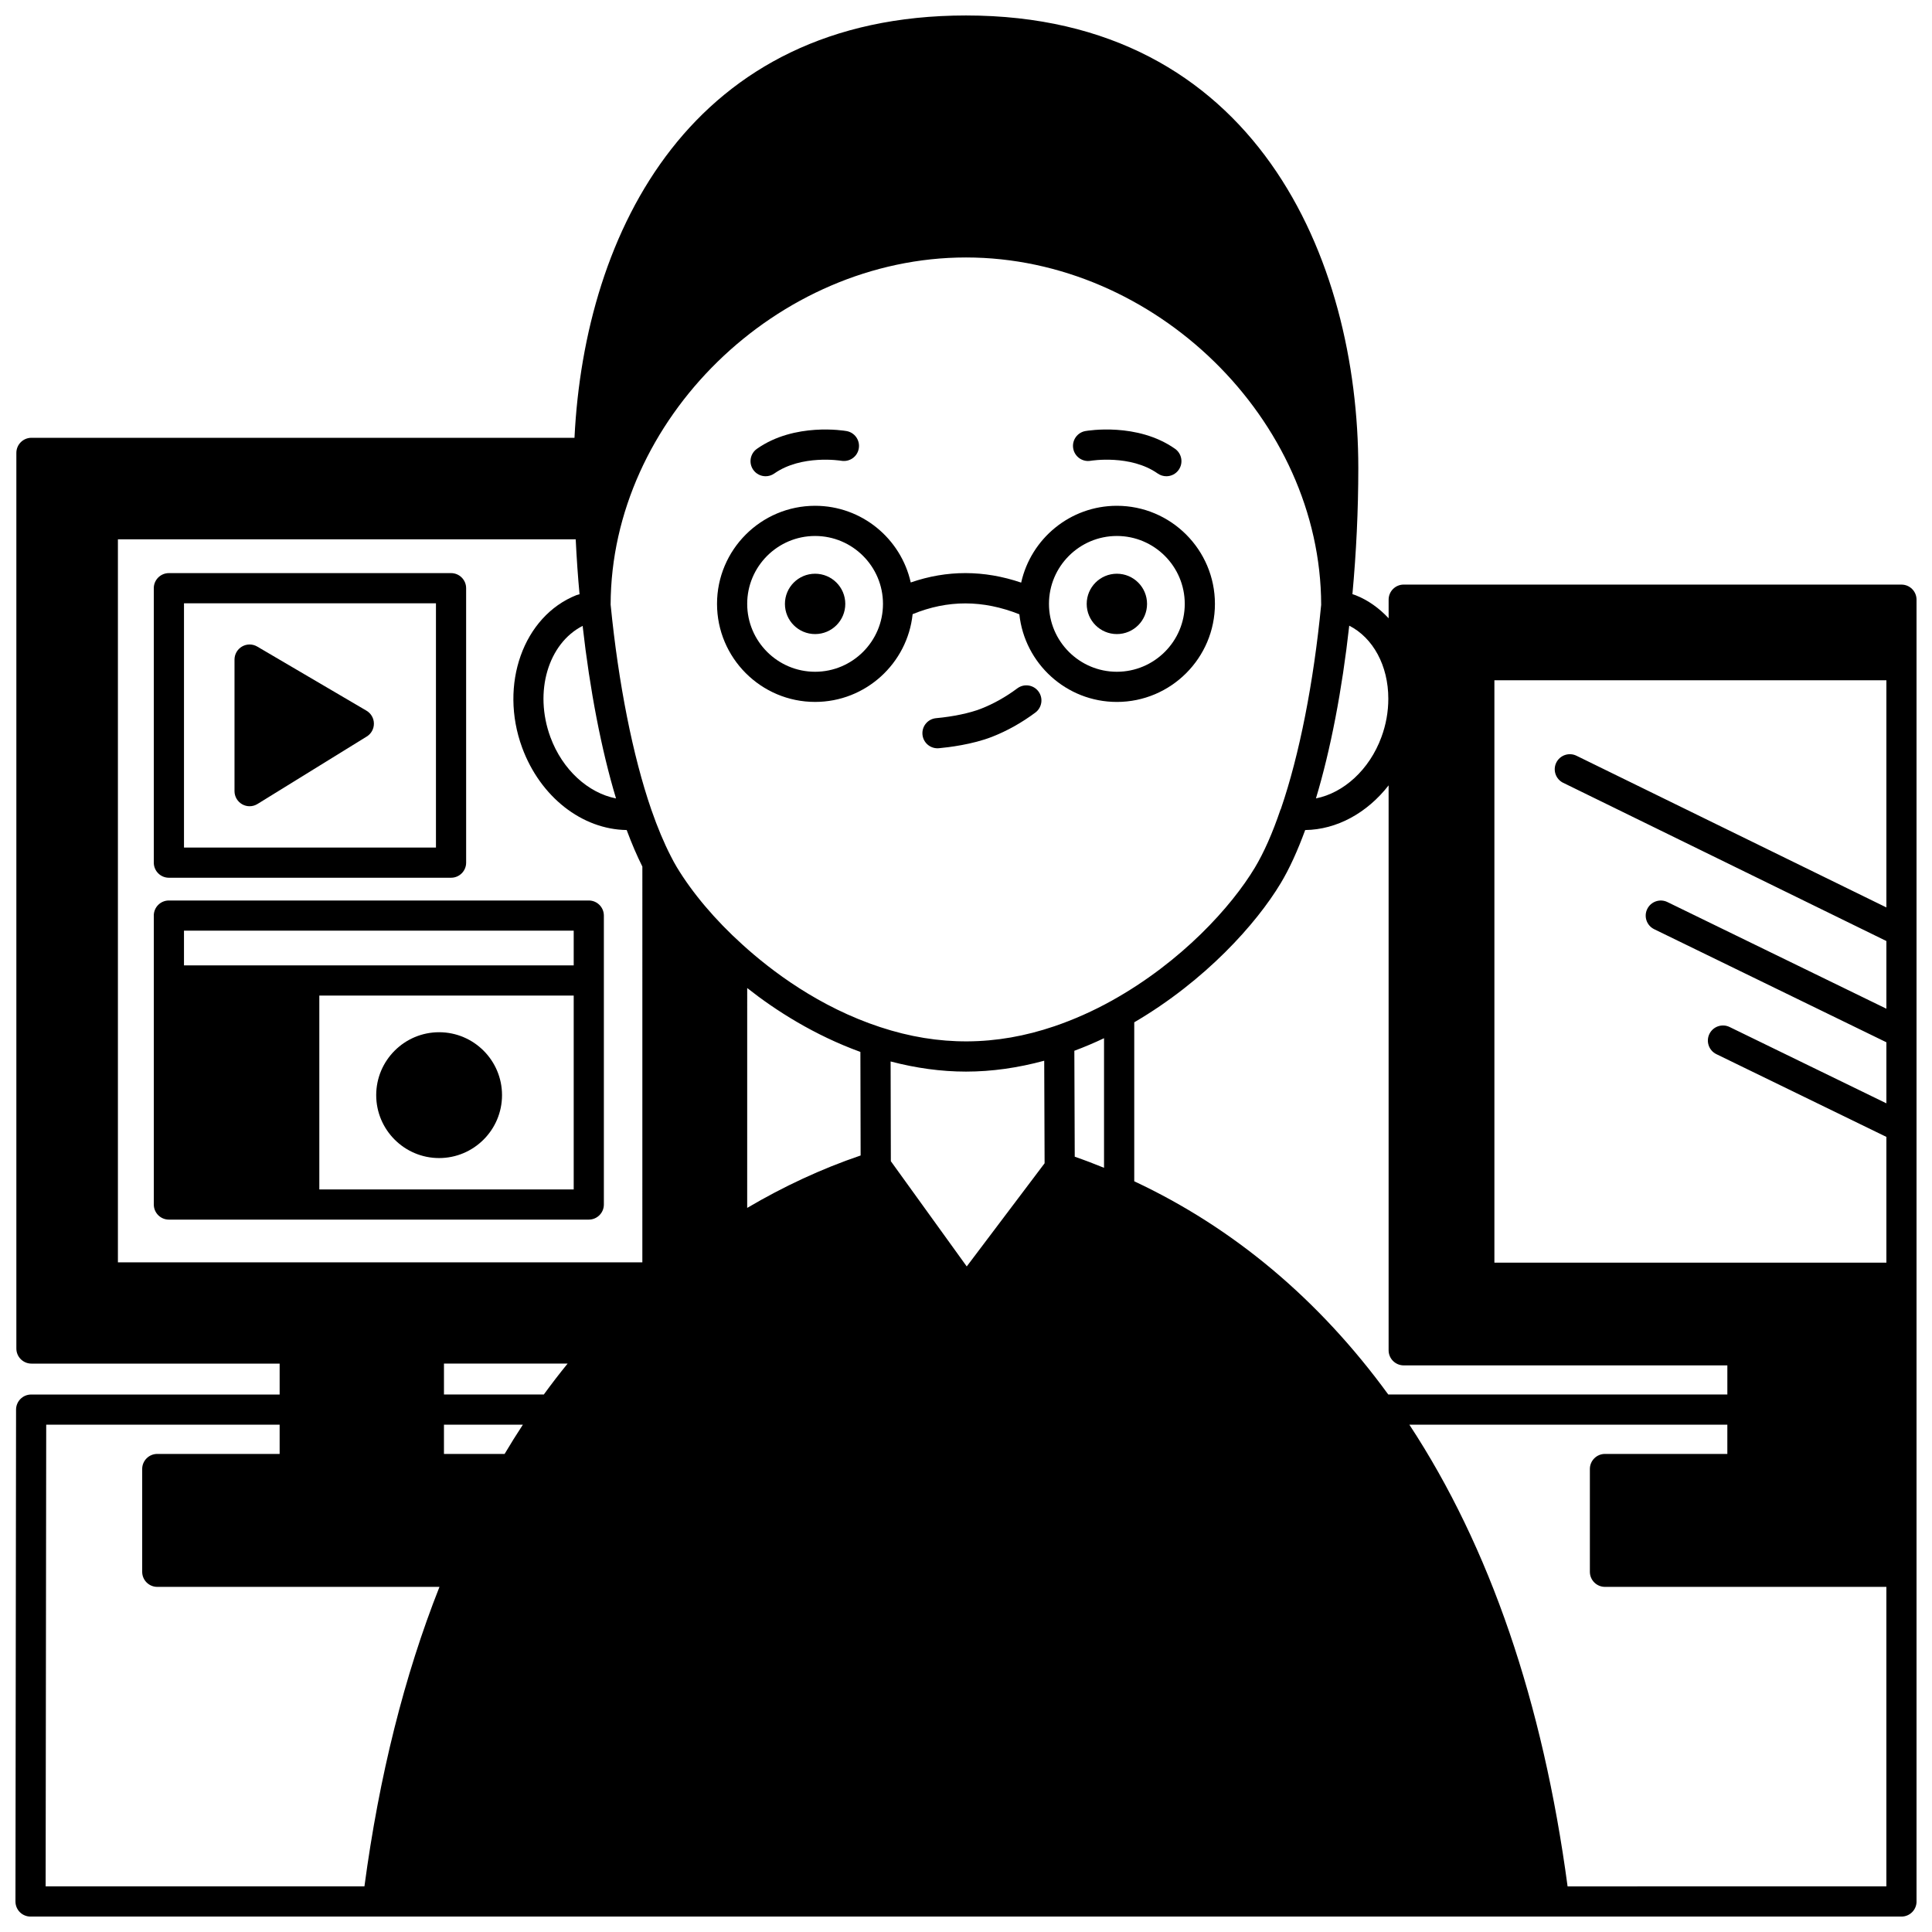 <?xml version="1.0" encoding="UTF-8"?>
<!-- Uploaded to: ICON Repo, www.svgrepo.com, Generator: ICON Repo Mixer Tools -->
<svg width="800px" height="800px" version="1.1" viewBox="144 144 512 512" xmlns="http://www.w3.org/2000/svg">
 <defs>
  <clipPath id="a">
   <path d="m148.09 148.09h503.81v503.81h-503.81z"/>
  </clipPath>
 </defs>
 <path d="m447.98 304.04c0 4.418-3.582 7.996-7.996 7.996-4.418 0-7.996-3.578-7.996-7.996 0-4.418 3.578-7.996 7.996-7.996 4.414 0 7.996 3.578 7.996 7.996"/>
 <path d="m368.01 304.04c0 4.418-3.582 7.996-8 7.996-4.414 0-7.996-3.578-7.996-7.996 0-4.418 3.582-7.996 7.996-7.996 4.418 0 8 3.578 8 7.996"/>
 <g clip-path="url(#a)">
  <path d="m647.91 298.92h-131.91c-2.211 0-4 1.789-4 4v4.93c-2.469-2.648-5.391-4.781-8.754-6.109-0.266-0.109-0.562-0.188-0.84-0.289 1.016-11.02 1.559-22.234 1.559-33.402 0-55.336-27.23-119.95-103.96-119.95-72.59 0-101.07 57.09-103.76 111.92h-143.91c-2.211 0-4 1.789-4 4v237.35c0 2.211 1.789 4 4 4h65.773v8.195h-65.852c-2.207 0-3.996 1.789-4 3.996l-0.16 130.35c0 1.062 0.414 2.078 1.168 2.832 0.75 0.75 1.766 1.168 2.832 1.168h495.81c2.211 0 4-1.789 4-4l-0.004-344.99c0-2.211-1.785-3.996-3.996-3.996zm-89.648 52.531 85.648 41.93v17.938l-58.031-28.266c-1.984-0.969-4.379-0.137-5.348 1.848-0.965 1.984-0.141 4.379 1.848 5.348l61.531 29.965v16.18l-41.555-20.23c-1.988-0.965-4.379-0.133-5.348 1.848-0.965 1.984-0.141 4.379 1.848 5.348l45.055 21.93v33.324h-103.88v-154.34h103.88v60.207l-82.133-40.203c-1.984-0.965-4.379-0.145-5.352 1.836-0.965 1.98-0.145 4.371 1.836 5.344zm-42.262 154.39h85.766v7.715h-89.863c-18.336-25.172-40.965-44.16-67.316-56.504v-42.129c18.82-11.016 32.359-26.109 38.809-36.855 2.301-3.82 4.469-8.586 6.492-14.098 8.41-0.109 16.43-4.551 22.109-11.84v149.71c0.004 2.207 1.793 4 4.004 4zm-32.52-147.57c-0.012 0.031-0.02 0.062-0.031 0.098-0.004 0.016-0.008 0.031-0.016 0.043-0.023 0.055-0.07 0.098-0.094 0.156-2.109 6.227-4.402 11.398-6.797 15.383-6.16 10.258-19.352 24.902-37.898 35.23-4.941 2.746-10.066 5.031-15.227 6.789-15.441 5.25-30.617 5.356-46.164 0.223-16.145-5.305-28.785-14.848-36.559-21.918-7.078-6.391-13.199-13.602-17.359-20.516-0.512-0.879-1.043-1.797-1.562-2.859-1.797-3.488-3.539-7.641-5.172-12.348-4.898-14.184-8.719-33.465-10.777-54.316 0.117-49.016 44.109-92.004 94.18-92.004 50.086 0 94.023 42.992 94.121 92.043-2 20.648-5.777 39.793-10.645 53.996zm-201.11-16.148c4.832 13.117 15.922 21.684 27.707 21.844 1.336 3.59 2.731 6.84 4.156 9.684l-0.004 104.88h-138.98v-191.61h121.32c0.246 5.055 0.582 9.922 1.016 14.566-0.27 0.094-0.562 0.125-0.824 0.227-14.07 5.594-20.523 23.719-14.391 40.406zm5.754 171.43h-26.469v-8.195h32.777c-2.203 2.699-4.301 5.434-6.309 8.195zm-10.395 15.754h-16.074v-7.758h20.918c-1.68 2.555-3.289 5.141-4.844 7.758zm151.09-78.766-0.105-28.074c2.648-0.992 5.269-2.094 7.867-3.332v34.344c-2.519-1.031-5.086-2.012-7.762-2.938zm-8.09-25.438 0.102 27.176-20.633 27.34-20.113-27.887-0.062-26.434c6.699 1.762 13.398 2.688 19.977 2.688 6.836 0 13.785-0.996 20.73-2.883zm-48.715-2.332 0.062 27.445c-10.371 3.519-20.434 8.219-30.062 13.891l0.004-58.266c7.641 6.027 17.82 12.5 29.996 16.93zm-82.145-83.41c-4.438-12.066-0.562-24.852 8.535-29.496 1.918 17.035 4.984 32.91 8.852 45.73-7.352-1.434-14.191-7.57-17.387-16.234zm222.05-10.219c0 3.5-0.617 6.93-1.836 10.215-3.184 8.652-10.016 14.781-17.344 16.227 3.883-12.863 6.938-28.77 8.824-45.777 6.316 3.219 10.355 10.594 10.355 19.336zm-355.67 192.41h61.859v7.754h-32.426c-2.211 0-4 1.789-4 4v27.234c0 2.211 1.789 4 4 4h74.785c-9.301 23.492-15.98 50.137-19.887 79.371l-84.484-0.004zm403.18 122.36c-6.539-48.82-20.617-89.941-41.934-122.36h84.27v7.754h-32.43c-2.211 0-4 1.789-4 4v27.234c0 2.211 1.789 4 4 4l74.574-0.004v79.371z"/>
 </g>
 <path d="m433.03 266.11c0.105-0.016 10.523-1.727 17.77 3.371 0.699 0.492 1.504 0.727 2.297 0.727 1.254 0 2.496-0.59 3.273-1.699 1.266-1.809 0.836-4.297-0.973-5.574-10-7.039-23.199-4.797-23.746-4.703-2.172 0.383-3.613 2.445-3.238 4.617 0.375 2.176 2.445 3.637 4.617 3.262z"/>
 <path d="m346.9 270.21c0.793 0 1.594-0.234 2.297-0.727 7.223-5.074 17.578-3.406 17.766-3.371 2.195 0.359 4.246-1.074 4.621-3.246 0.387-2.176-1.066-4.25-3.242-4.629-0.551-0.098-13.746-2.336-23.746 4.703-1.809 1.273-2.242 3.762-0.973 5.574 0.781 1.109 2.019 1.695 3.277 1.695z"/>
 <path d="m439.98 278.04c-12.395 0-22.773 8.73-25.359 20.359-9.867-3.352-19.672-3.359-29.266-0.039-2.594-11.609-12.965-20.32-25.348-20.32-14.332 0-25.988 11.66-25.988 25.988 0 14.332 11.66 25.988 25.988 25.988 13.406 0 24.477-10.207 25.848-23.258 9.312-3.812 18.609-3.801 28.285 0.035 1.387 13.039 12.445 23.227 25.84 23.227 14.332 0 25.988-11.66 25.988-25.988 0-14.332-11.66-25.992-25.988-25.992zm-79.973 43.984c-9.922 0-17.992-8.074-17.992-17.992 0-9.922 8.074-17.992 17.992-17.992 9.922 0 17.992 8.074 17.992 17.992 0.004 9.918-8.07 17.992-17.992 17.992zm79.973 0c-9.922 0-17.992-8.074-17.992-17.992 0-9.922 8.074-17.992 17.992-17.992 9.922 0 17.992 8.074 17.992 17.992 0 9.918-8.074 17.992-17.992 17.992z"/>
 <path d="m184.76 386.64v76.57c0 2.211 1.789 4 4 4h111.27c2.211 0 4-1.789 4-4v-76.57c0-2.211-1.789-4-4-4h-111.28c-2.211 0-3.996 1.789-3.996 4zm43.863 72.57v-51.379h67.414v51.379zm67.414-68.574v9.195l-103.28 0.004v-9.195z"/>
 <path d="m188.76 376.61h74.773c2.211 0 4-1.789 4-4l-0.004-72.73c0-2.211-1.789-4-4-4h-74.773c-2.211 0-4 1.789-4 4v72.734c0.008 2.211 1.793 3.996 4.004 3.996zm4-72.73h66.773v64.734h-66.773z"/>
 <path d="m241.12 332.34-28.949-16.992c-1.238-0.73-2.762-0.734-4.012-0.023-1.242 0.715-2.012 2.039-2.012 3.469v34.867c0 1.449 0.785 2.781 2.051 3.492 0.605 0.34 1.277 0.508 1.945 0.508 0.73 0 1.457-0.199 2.098-0.598l28.949-17.875c1.195-0.734 1.914-2.043 1.898-3.441-0.008-1.406-0.758-2.695-1.969-3.406z"/>
 <path d="m260.37 417.55c-9.191 0-16.672 7.481-16.672 16.672 0 9.195 7.481 16.676 16.672 16.676s16.672-7.481 16.672-16.676c0.004-9.191-7.481-16.672-16.672-16.672z"/>
 <path d="m413.6 326.42c-3.043 2.269-6.277 4.086-9.617 5.398-2.961 1.16-7.414 2.094-11.902 2.504-2.199 0.199-3.82 2.144-3.617 4.348 0.188 2.074 1.93 3.633 3.977 3.633 0.121 0 0.242-0.004 0.367-0.016 2.496-0.227 8.863-0.977 14.09-3.023 4.004-1.566 7.867-3.734 11.488-6.43 1.766-1.324 2.133-3.828 0.812-5.598-1.324-1.777-3.828-2.137-5.598-0.816z"/>
</svg>